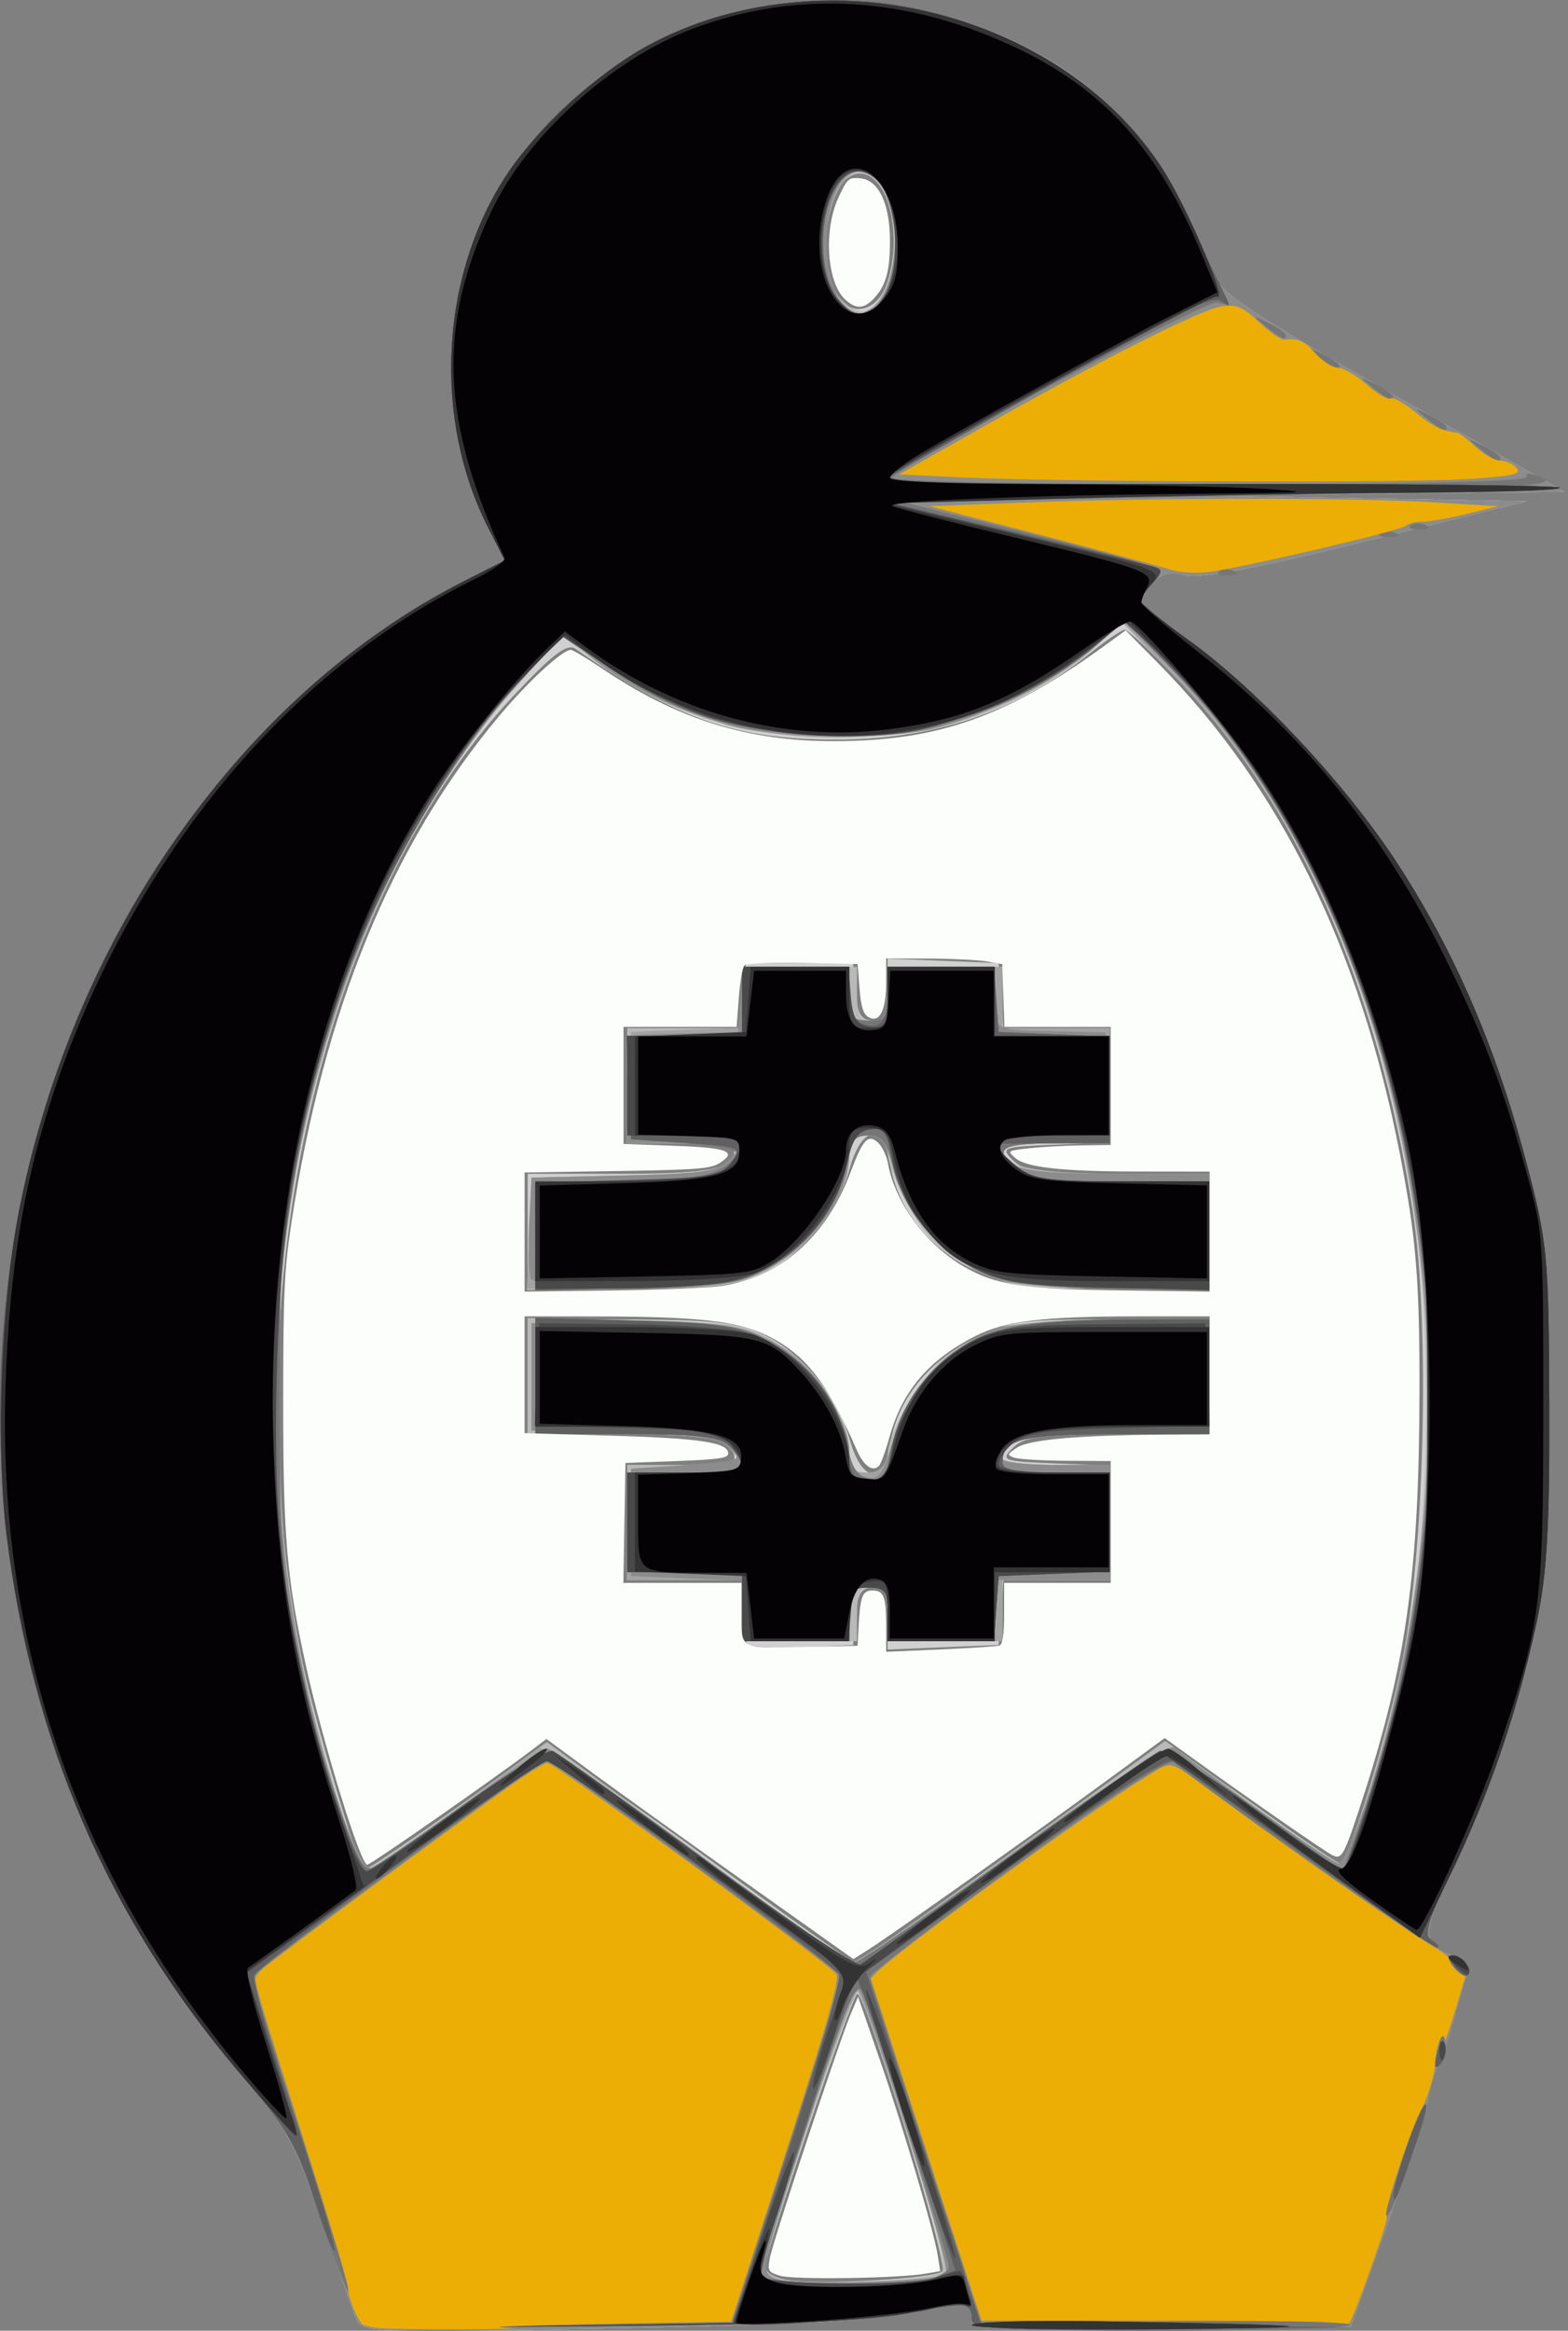 <?xml version="1.0" encoding="UTF-8" standalone="no"?>
<!-- Created with Inkscape (http://www.inkscape.org/) -->

<svg
   xmlns:dc="http://purl.org/dc/elements/1.1/"
   xmlns:cc="http://creativecommons.org/ns#"
   xmlns:rdf="http://www.w3.org/1999/02/22-rdf-syntax-ns#"
   xmlns:svg="http://www.w3.org/2000/svg"
   xmlns="http://www.w3.org/2000/svg"
   xmlns:sodipodi="http://sodipodi.sourceforge.net/DTD/sodipodi-0.dtd"
   xmlns:inkscape="http://www.inkscape.org/namespaces/inkscape"
   width="206"
   height="306"
   id="svg2"
   version="1.1"
   inkscape:version="0.48.2 r9819"
   sodipodi:docname="fermi.svg">
  <rect width="100%" height="100%" fill="#808080" stroke="none"/>
  <title
     id="title3881">Fermi Linux logo</title>
  <defs
     id="defs4" />
  <sodipodi:namedview
     id="base"
     pagecolor="#ffffff"
     bordercolor="#666666"
     borderopacity="1.0"
     inkscape:pageopacity="0"
     inkscape:pageshadow="2"
     inkscape:zoom="2"
     inkscape:cx="116.21955"
     inkscape:cy="176.58107"
     inkscape:document-units="px"
     inkscape:current-layer="layer1"
     showgrid="false"
     inkscape:window-width="1366"
     inkscape:window-height="749"
     inkscape:window-x="-4"
     inkscape:window-y="-4"
     inkscape:window-maximized="1" />
  <g
     inkscape:label="Layer 1"
     inkscape:groupmode="layer"
     id="layer1"
     transform="translate(0,-746.362)">
    <g
       id="g3862"
       transform="matrix(1.006,0,0,1.006,-23.511,638.829)">
      <g
         transform="translate(-185,-10.714)"
         id="g3018">
        <path
           inkscape:connector-curvature="0"
           id="path3034"
           d="m 254.876,420.189 c -0.406,-1.044 -2.479,-6.936 -4.606,-13.093 -3.539,-10.241 -4.495,-11.922 -11.229,-19.739 -42.653,-49.517 -40.497,-129.613 4.714,-175.156 8.262,-8.323 16.092,-14.141 25.29,-18.793 l 5.259,-2.66 -2.162,-4.228 c -3.23,-6.317 -4.832,-13.389 -4.845,-21.389 -0.054,-32.569 34.334,-55.665 66.703,-44.799 16.561,5.559 25.464,14.594 33.058,33.548 0.784,1.958 6.469,5.673 23.337,15.25 l 22.3,12.662 -23.955,0.229 -23.955,0.229 21.5,0.386 21.5,0.386 -21,5.2 c -14.471,3.583 -21.832,4.975 -23.677,4.475 -1.948,-0.527 -3.106,-0.251 -4.25,1.014 -0.865,0.956 -1.573,2.001 -1.573,2.322 0,0.321 2.812,2.6 6.25,5.064 9,6.452 20.573,18.807 27.324,29.171 7.397,11.355 12.823,23.865 16.71,38.524 2.905,10.957 3.053,12.467 3.133,32 0.065,16.067 -0.298,22.264 -1.679,28.659 -2.482,11.493 -6.208,22.451 -10.898,32.05 -4.251,8.701 -4.201,9.818 0.513,11.605 1.041,0.394 1.62,1.311 1.321,2.09 -0.293,0.763 -1.057,3.347 -1.697,5.742 -0.641,2.395 -1.562,5.119 -2.048,6.053 -0.486,0.935 -1.117,3.025 -1.402,4.646 -0.286,1.621 -2.664,8.956 -5.285,16.301 l -4.766,13.354 -24.738,0.267 c -21.131,0.228 -24.738,0.055 -24.738,-1.191 0,-2.321 -1.095,-2.449 -8,-0.934 -4.469,0.98 -16.679,1.618 -39.086,2.04 -31.383,0.592 -32.613,0.544 -33.324,-1.284 z m 76.576,-6.164 c 0.846,-0.846 -10.011,-36.234 -11.116,-36.234 -0.641,0 -12.05,33.814 -12.05,35.714 0,0.634 1.238,1.37 2.75,1.635 4.031,0.706 19.436,-0.135 20.416,-1.115 z m 8.186,-54.059 c 10.531,-7.604 19.608,-14.093 20.172,-14.419 0.563,-0.327 5.946,2.969 11.962,7.325 6.016,4.356 11.233,7.919 11.593,7.919 1.036,0 5.568,-14.537 7.951,-25.5 3.084,-14.19 3.872,-44.825 1.535,-59.725 -4.625,-29.492 -15.097,-53.088 -30.838,-69.48 -3.325,-3.462 -6.362,-6.295 -6.749,-6.295 -0.387,0 -2.453,1.395 -4.591,3.101 -9.623,7.676 -20.302,11.271 -33.388,11.238 -12.957,-0.032 -20.731,-2.761 -33.731,-11.839 -1.104,-0.771 -2.959,0.626 -8.1,6.103 -25.702,27.378 -37.111,79.753 -27.532,126.397 1.373,6.686 7.048,25.917 7.93,26.871 0.263,0.285 14.195,-9.412 22.983,-15.996 0.613,-0.459 9.282,5.222 20.857,13.67 10.894,7.951 20.031,14.456 20.303,14.456 0.272,0 9.112,-6.221 19.643,-13.825 z m -33.645,-27.801 c -0.389,-0.389 -0.708,-2.433 -0.708,-4.541 l 0,-3.833 -7.5,0 -7.5,0 0,-7.5 0,-7.5 7,0 c 3.85,0 7,-0.36 7,-0.8 0,-2.546 -3.004,-3.2 -14.7,-3.2 l -12.3,0 0,-7.5 0,-7.5 13.25,0.022 c 10.721,0.018 14.027,0.375 17.321,1.871 5.112,2.322 9.861,8.004 11.459,13.713 1.609,5.747 4.44,6.089 5.321,0.644 0.919,-5.686 4.883,-10.689 10.808,-13.642 4.821,-2.402 6.243,-2.608 18.037,-2.608 l 12.804,0 0,7.5 0,7.5 -11.929,0 c -10.025,0 -12.209,0.279 -13.685,1.75 -1.673,1.667 -1.416,1.764 5.429,2.044 l 7.185,0.294 0,7.456 0,7.456 -6.942,0 -6.942,0 -0.307,4.25 -0.307,4.25 -7.25,0.294 -7.25,0.294 0,-4.044 c 0,-3.335 -0.34,-4.044 -1.94,-4.044 -1.52,0 -2.007,0.812 -2.25,3.75 l -0.31,3.75 -6.542,0.291 c -3.598,0.16 -6.861,-0.028 -7.25,-0.417 z m -28.708,-53.874 0,-7.5 12.3,0 c 11.696,0 14.7,-0.654 14.7,-3.2 0,-0.44 -3.15,-0.8 -7,-0.8 l -7,0 0,-7.5 0,-7.5 7.442,0 7.442,0 0.307,-4.25 0.307,-4.25 7,0 7,0 0.31,3.75 c 0.243,2.938 0.73,3.75 2.25,3.75 1.6,0 1.94,-0.709 1.94,-4.044 l 0,-4.044 7.25,0.294 7.25,0.294 0.307,4.25 0.307,4.25 6.942,0 6.942,0 0,7.456 0,7.456 -7.185,0.294 c -6.845,0.28 -7.102,0.377 -5.429,2.044 1.476,1.471 3.66,1.75 13.685,1.75 l 11.929,0 0,7.5 0,7.5 -12.75,-0.01 c -11.346,-0.009 -13.317,-0.274 -17.902,-2.408 -5.871,-2.734 -10.054,-7.994 -10.998,-13.832 -0.88,-5.446 -3.712,-5.103 -5.321,0.644 -1.598,5.709 -6.347,11.391 -11.459,13.713 -3.294,1.496 -6.599,1.853 -17.321,1.871 l -13.25,0.022 0,-7.5 z m 46.902,-123.649 c 1.97,-5.651 0.564,-13.074 -2.713,-14.332 -4.052,-1.555 -6.79,8.139 -4.214,14.916 1.467,3.858 5.497,3.518 6.927,-0.584 z"
           style="fill:#d0d0d0;fill-opacity:1" />
        <path
           inkscape:connector-curvature="0"
           id="path3032"
           d="m 254.876,420.189 c -0.406,-1.044 -2.479,-6.936 -4.606,-13.093 -3.539,-10.241 -4.495,-11.922 -11.229,-19.739 -42.653,-49.517 -40.497,-129.613 4.714,-175.156 8.262,-8.323 16.092,-14.141 25.29,-18.793 l 5.259,-2.66 -2.162,-4.228 c -3.23,-6.317 -4.832,-13.389 -4.845,-21.389 -0.054,-32.569 34.334,-55.665 66.703,-44.799 16.561,5.559 25.464,14.594 33.058,33.548 0.784,1.958 6.469,5.673 23.337,15.25 l 22.3,12.662 -23.955,0.229 -23.955,0.229 21.5,0.386 21.5,0.386 -21,5.2 c -14.471,3.583 -21.832,4.975 -23.677,4.475 -1.948,-0.527 -3.106,-0.251 -4.25,1.014 -0.865,0.956 -1.573,2.001 -1.573,2.322 0,0.321 2.812,2.6 6.25,5.064 9,6.452 20.573,18.807 27.324,29.171 7.397,11.355 12.823,23.865 16.71,38.524 2.905,10.957 3.053,12.467 3.133,32 0.065,16.067 -0.298,22.264 -1.679,28.659 -2.482,11.493 -6.208,22.451 -10.898,32.05 -4.251,8.701 -4.201,9.818 0.513,11.605 1.041,0.394 1.62,1.311 1.321,2.09 -0.293,0.763 -1.057,3.347 -1.697,5.742 -0.641,2.395 -1.562,5.119 -2.048,6.053 -0.486,0.935 -1.117,3.025 -1.402,4.646 -0.286,1.621 -2.664,8.956 -5.285,16.301 l -4.766,13.354 -24.738,0.267 c -21.131,0.228 -24.738,0.055 -24.738,-1.191 0,-2.321 -1.095,-2.449 -8,-0.934 -4.469,0.98 -16.679,1.618 -39.086,2.04 -31.383,0.592 -32.613,0.544 -33.324,-1.284 z m 76.456,-6.045 c 0.706,-0.706 -0.745,-6.5 -4.62,-18.442 -3.107,-9.577 -5.904,-17.836 -6.216,-18.354 -0.528,-0.878 -12.137,33.529 -12.188,36.122 -0.013,0.649 0.989,1.4 2.227,1.669 3.877,0.842 19.717,0.084 20.796,-0.996 z m 9.33,-54.868 19.876,-14.471 5.124,3.72 c 2.818,2.046 7.761,5.643 10.984,7.993 3.223,2.35 6.209,4.273 6.636,4.273 1.374,0 7.043,-19.148 9.178,-31 2.897,-16.082 2.9,-41.887 0.005,-58.022 -4.987,-27.795 -15.601,-50.486 -30.946,-66.158 l -6.54,-6.68 -4.596,3.822 c -9.239,7.682 -19.157,11.044 -32.528,11.026 -13.081,-0.017 -22.936,-3.188 -32.569,-10.479 l -3.5,-2.649 -4.875,5.32 c -14.759,16.106 -25.224,38.937 -30.292,66.085 -2.702,14.476 -2.458,44.805 0.479,59.491 1.967,9.837 7.464,28.854 8.697,30.086 0.368,0.368 9.621,-6.002 20.992,-14.453 l 3,-2.23 19.5,14.337 c 10.725,7.885 19.95,14.365 20.5,14.399 0.55,0.034 9.944,-6.449 20.876,-14.408 z m -35.376,-31.486 0,-4 -7.5,0 -7.5,0 0,-7.5 0,-7.5 7.655,0 c 7.592,0 7.64,-0.017 5.845,-2 -1.624,-1.794 -3.08,-2 -14.155,-2 l -12.345,0 0,-7.594 0,-7.594 14.416,0.344 c 14.202,0.339 14.481,0.389 18.742,3.385 4.843,3.405 8.801,9.554 8.826,13.708 0.013,2.262 0.46,2.75 2.516,2.75 1.879,0 2.5,-0.526 2.5,-2.115 0,-3.411 4.774,-11.197 8.376,-13.663 5.047,-3.454 9.027,-4.223 21.867,-4.223 l 11.757,0 0,7.5 0,7.5 -12.3,0 c -11.696,0 -14.7,0.654 -14.7,3.2 0,0.44 3.15,0.8 7,0.8 l 7,0 0,7.5 0,7.5 -7,0 -7,0 0,4 0,4 -7.5,0 -7.5,0 0,-3.5 c 0,-2.833 -0.381,-3.5 -2,-3.5 -1.619,0 -2,0.667 -2,3.5 l 0,3.5 -7.5,0 -7.5,0 0,-4 z M 277.49,278.635 l 0.296,-7.345 12.122,-0.28 c 10.58,-0.244 12.349,-0.53 13.905,-2.25 1.759,-1.944 1.681,-1.97 -5.872,-1.97 l -7.655,0 0,-7.5 0,-7.5 7.5,0 7.5,0 0,-4 0,-4 7.5,0 7.5,0 0,3.5 c 0,2.833 0.381,3.5 2,3.5 1.619,0 2,-0.667 2,-3.5 l 0,-3.5 7.5,0 7.5,0 0,4 0,4 7,0 7,0 0,7.5 0,7.5 -7,0 c -3.85,0 -7,0.434 -7,0.965 0,2.159 4.456,3.035 15.434,3.035 l 11.566,0 0,7.5 0,7.5 -12.804,0 c -11.798,0 -13.215,-0.205 -18.043,-2.611 -4.091,-2.039 -5.885,-3.737 -8.187,-7.75 -1.621,-2.826 -2.952,-6.152 -2.957,-7.389 -0.007,-1.731 -0.586,-2.25 -2.509,-2.25 -2.057,0 -2.503,0.488 -2.516,2.75 -0.025,4.155 -3.983,10.303 -8.826,13.708 -4.262,2.997 -4.535,3.047 -18.787,3.386 l -14.462,0.345 0.296,-7.345 z m 46.66,-123.447 c 3.612,-7.928 -1.48,-19.061 -6.106,-13.348 -2.556,3.157 -2.423,12.287 0.219,14.928 2.356,2.356 4.336,1.824 5.887,-1.579 z"
           style="fill:#b9b9b9;fill-opacity:1" />
        <path
           inkscape:connector-curvature="0"
           id="path3030"
           d="m 254.876,420.189 c -0.406,-1.044 -2.479,-6.936 -4.606,-13.093 -3.539,-10.241 -4.495,-11.922 -11.229,-19.739 -42.653,-49.517 -40.497,-129.613 4.714,-175.156 8.262,-8.323 16.092,-14.141 25.29,-18.793 l 5.259,-2.66 -2.162,-4.228 c -3.23,-6.317 -4.832,-13.389 -4.845,-21.389 -0.054,-32.569 34.334,-55.665 66.703,-44.799 16.561,5.559 25.464,14.594 33.058,33.548 0.784,1.958 6.469,5.673 23.337,15.25 l 22.3,12.662 -23.955,0.229 -23.955,0.229 21.5,0.386 21.5,0.386 -21,5.2 c -14.471,3.583 -21.832,4.975 -23.677,4.475 -1.948,-0.527 -3.106,-0.251 -4.25,1.014 -0.865,0.956 -1.573,2.001 -1.573,2.322 0,0.321 2.812,2.6 6.25,5.064 9,6.452 20.573,18.807 27.324,29.171 7.397,11.355 12.823,23.865 16.71,38.524 2.905,10.957 3.053,12.467 3.133,32 0.065,16.067 -0.298,22.264 -1.679,28.659 -2.482,11.493 -6.208,22.451 -10.898,32.05 -4.251,8.701 -4.201,9.818 0.513,11.605 1.041,0.394 1.62,1.311 1.321,2.09 -0.293,0.763 -1.057,3.347 -1.697,5.742 -0.641,2.395 -1.562,5.119 -2.048,6.053 -0.486,0.935 -1.117,3.025 -1.402,4.646 -0.286,1.621 -2.664,8.956 -5.285,16.301 l -4.766,13.354 -24.738,0.267 c -21.131,0.228 -24.738,0.055 -24.738,-1.191 0,-2.321 -1.095,-2.449 -8,-0.934 -4.469,0.98 -16.679,1.618 -39.086,2.04 -31.383,0.592 -32.613,0.544 -33.324,-1.284 z m 77.134,-5.789 c 0.679,-0.679 -10.29,-35.479 -11.623,-36.874 -0.652,-0.683 -12.101,33.434 -12.101,36.06 0,0.586 1.012,1.288 2.25,1.561 3.105,0.683 20.654,0.073 21.474,-0.747 z m 8.702,-55.093 c 12.38,-9.006 20.318,-14.165 20.992,-13.641 6.844,5.324 20.769,15.125 21.49,15.125 0.511,0 2.088,-3.487 3.505,-7.75 6.634,-19.957 9.563,-44.882 7.714,-65.646 -3.079,-34.567 -14.254,-62.586 -32.452,-81.367 l -7.038,-7.263 -2.568,2.412 c -17.131,16.089 -49.171,17.02 -67.081,1.95 l -3.298,-2.775 -5.44,5.969 c -30.857,33.861 -40.913,95.073 -24.03,146.271 2.1,6.368 3.475,9.146 4.358,8.807 0.996,-0.382 14.388,-9.942 21.922,-15.649 0.553,-0.419 9.721,5.653 20.5,13.575 10.725,7.883 19.954,14.363 20.508,14.399 0.555,0.036 9.967,-6.452 20.917,-14.418 z m -35.426,-31.516 0,-4 -7.544,0 -7.544,0 0.294,-7.25 0.294,-7.25 7.365,-0.5 c 7.048,-0.478 7.282,-0.574 5.458,-2.216 -1.533,-1.38 -4.248,-1.772 -13.865,-2 l -11.958,-0.284 0,-7 0,-7 11,-0.296 c 12.436,-0.334 18.529,0.826 23.259,4.429 3.715,2.83 7.241,9.076 7.241,12.827 0,1.981 0.504,2.54 2.293,2.54 1.885,0 2.515,-0.831 3.543,-4.674 1.583,-5.919 8.057,-12.647 13.668,-14.205 2.198,-0.61 9.284,-1.112 15.747,-1.115 l 11.75,-0.006 0,7.5 0,7.5 -12.3,0 c -11.696,0 -14.7,0.654 -14.7,3.2 0,0.44 3.15,0.8 7,0.8 l 7,0 0,7.5 0,7.5 -7,0 -7,0 0,4 0,4 -7.5,0 -7.5,0 0,-3.5 c 0,-3.067 -0.31,-3.5 -2.5,-3.5 -2.19,0 -2.5,0.433 -2.5,3.5 l 0,3.5 -7,0 -7,0 0,-4 z m -27.794,-49.25 0.294,-7.25 12.122,-0.28 c 10.58,-0.244 12.349,-0.53 13.905,-2.25 1.759,-1.944 1.681,-1.97 -5.916,-1.97 l -7.699,0 0.294,-7.25 0.294,-7.25 7.25,-0.294 7.25,-0.294 0,-3.956 0,-3.956 7,0 7,0 0,3.5 c 0,3.067 0.31,3.5 2.5,3.5 2.19,0 2.5,-0.433 2.5,-3.5 l 0,-3.5 7.5,0 7.5,0 0,4 0,4 7,0 7,0 0,7.5 0,7.5 -7,0 c -3.85,0 -7,0.36 -7,0.8 0,2.546 3.004,3.2 14.7,3.2 l 12.3,0 0,7.5 0,7.5 -11.75,-0.006 c -6.463,-0.003 -13.549,-0.505 -15.747,-1.115 -5.611,-1.558 -12.085,-8.286 -13.668,-14.205 -1.028,-3.843 -1.658,-4.674 -3.543,-4.674 -1.788,0 -2.293,0.559 -2.293,2.54 0,3.775 -3.541,10.017 -7.241,12.764 -5.183,3.848 -9.237,4.696 -22.452,4.696 l -12.395,0 0.294,-7.25 z m 44.394,-120.515 c 4.58,-3.058 4.404,-16.145 -0.241,-17.927 -4.492,-1.724 -7.48,11.219 -3.803,16.47 1.666,2.379 2.314,2.612 4.044,1.457 z"
           style="fill:#a3a3a3;fill-opacity:1" />
        <path
           inkscape:connector-curvature="0"
           id="path3028"
           d="m 254.876,420.189 c -0.406,-1.044 -2.479,-6.936 -4.606,-13.093 -3.539,-10.241 -4.495,-11.922 -11.229,-19.739 -42.653,-49.517 -40.497,-129.613 4.714,-175.156 8.262,-8.323 16.092,-14.141 25.29,-18.793 l 5.259,-2.66 -2.162,-4.228 c -3.23,-6.317 -4.832,-13.389 -4.845,-21.389 -0.054,-32.569 34.334,-55.665 66.703,-44.799 16.561,5.559 25.464,14.594 33.058,33.548 0.784,1.958 6.469,5.673 23.337,15.25 l 22.3,12.662 -23.955,0.229 -23.955,0.229 21.5,0.386 21.5,0.386 -21,5.2 c -14.471,3.583 -21.832,4.975 -23.677,4.475 -1.948,-0.527 -3.106,-0.251 -4.25,1.014 -0.865,0.956 -1.573,2.001 -1.573,2.322 0,0.321 2.812,2.6 6.25,5.064 9,6.452 20.573,18.807 27.324,29.171 7.397,11.355 12.823,23.865 16.71,38.524 2.905,10.957 3.053,12.467 3.133,32 0.065,16.067 -0.298,22.264 -1.679,28.659 -2.482,11.493 -6.208,22.451 -10.898,32.05 -4.251,8.701 -4.201,9.818 0.513,11.605 1.041,0.394 1.62,1.311 1.321,2.09 -0.293,0.763 -1.057,3.347 -1.697,5.742 -0.641,2.395 -1.562,5.119 -2.048,6.053 -0.486,0.935 -1.117,3.025 -1.402,4.646 -0.286,1.621 -2.664,8.956 -5.285,16.301 l -4.766,13.354 -24.738,0.267 c -21.131,0.228 -24.738,0.055 -24.738,-1.191 0,-2.321 -1.095,-2.449 -8,-0.934 -4.469,0.98 -16.679,1.618 -39.086,2.04 -31.383,0.592 -32.613,0.544 -33.324,-1.284 z m 77.09,-5.746 c 0.718,-0.718 -10.791,-37.653 -11.733,-37.653 -0.323,0 -3.312,8.438 -6.642,18.75 -5.934,18.377 -6.012,18.764 -3.93,19.463 2.528,0.848 21.37,0.375 22.305,-0.56 z m 8.821,-55.116 c 12.03,-8.752 20.299,-14.139 20.94,-13.641 6.925,5.379 20.746,15.105 21.465,15.105 0.511,0 2.088,-3.487 3.505,-7.75 9.012,-27.113 10.663,-58.273 4.639,-87.516 -5.087,-24.692 -16.153,-46.793 -30.726,-61.366 l -5.431,-5.431 -4.196,3.597 c -4.876,4.18 -14.316,8.911 -20.724,10.388 -6.838,1.576 -20.867,1.3 -27.041,-0.532 -6.817,-2.023 -13.701,-5.483 -17.844,-8.968 l -3.197,-2.69 -3.082,2.885 c -5.419,5.072 -14.588,18.17 -19.277,27.535 -17.713,35.384 -20.353,82.472 -6.906,123.167 1.761,5.328 2.997,7.658 3.884,7.318 0.716,-0.275 5.997,-3.905 11.736,-8.067 5.739,-4.162 10.845,-7.565 11.345,-7.562 0.5,0.003 9.459,6.277 19.909,13.942 10.45,7.665 19.477,13.962 20.06,13.994 0.583,0.032 10.007,-6.451 20.941,-14.406 z m -35.502,-31.493 0,-3.956 -7.25,-0.294 -7.25,-0.294 0,-7 0,-7 7.365,-0.5 c 7.048,-0.478 7.282,-0.574 5.458,-2.216 -1.533,-1.38 -4.248,-1.772 -13.865,-2 l -11.958,-0.284 0,-7 0,-7 13.5,0.013 c 12.123,0.011 13.939,0.246 17.802,2.297 4.879,2.59 10.198,10.039 10.198,14.279 0,1.595 0.681,2.959 1.667,3.337 2.128,0.817 2.708,0.082 4.278,-5.421 1.636,-5.735 8.119,-12.374 13.558,-13.884 2.198,-0.61 9.284,-1.112 15.747,-1.115 l 11.75,-0.006 0,7.5 0,7.5 -12.3,0 c -11.696,0 -14.7,0.654 -14.7,3.2 0,0.44 3.15,0.8 7,0.8 l 7,0 0,7.5 0,7.5 -7.5,0 -7.5,0 0,4 0,4 -7,0 -7,0 0,-3.5 c 0,-3.067 -0.31,-3.5 -2.5,-3.5 -2.19,0 -2.5,0.433 -2.5,3.5 l 0,3.5 -7,0 -7,0 0,-3.956 z m -27.585,-43.406 c -0.287,-0.749 -0.386,-4.012 -0.219,-7.25 l 0.304,-5.888 12.122,-0.28 c 10.58,-0.244 12.349,-0.53 13.905,-2.25 1.759,-1.944 1.681,-1.97 -5.872,-1.97 l -7.655,0 0,-7 c 0,-4.879 0.379,-7.031 1.25,-7.102 0.688,-0.056 3.95,-0.169 7.25,-0.25 l 6,-0.148 0.307,-4.25 0.307,-4.25 6.942,0 6.942,0 0,3.5 c 0,3.067 0.31,3.5 2.5,3.5 2.19,0 2.5,-0.433 2.5,-3.5 l 0,-3.5 7,0 7,0 0,4 c 0,4.407 -0.307,4.246 8.5,4.433 l 6,0.127 0.294,7.22 0.294,7.22 -7.044,0 c -3.874,0 -7.044,0.36 -7.044,0.8 0,2.546 3.004,3.2 14.7,3.2 l 12.3,0 0,7.5 0,7.5 -11.75,-0.006 c -6.463,-0.003 -13.549,-0.505 -15.747,-1.115 -5.611,-1.558 -12.085,-8.286 -13.668,-14.205 -1.028,-3.843 -1.658,-4.674 -3.543,-4.674 -1.788,0 -2.293,0.559 -2.293,2.54 0,6.26 -6.442,13.825 -13.899,16.322 -5.059,1.694 -27.018,1.516 -27.686,-0.224 z m 45.05,-126.988 c 2.647,-1.935 3.38,-11.712 1.136,-15.138 -3.395,-5.181 -7.6,-1.315 -7.6,6.988 0,4.673 1.964,9.5 3.866,9.5 0.414,0 1.583,-0.608 2.599,-1.35 z"
           style="fill:#8c8c8c;fill-opacity:1" />
        <path
           inkscape:connector-curvature="0"
           id="path3026"
           d="m 279.863,421.115 24.077,-0.358 7.173,-22.272 c 3.945,-12.249 7.173,-22.559 7.173,-22.91 0,-0.596 -37.689,-28.284 -38.5,-28.284 -0.847,0 -38.5,27.701 -38.496,28.323 0.002,0.373 2.903,9.664 6.446,20.648 3.543,10.984 6.29,20.123 6.105,20.308 -0.186,0.186 -1.911,-4.36 -3.833,-10.101 -3.185,-9.512 -4.154,-11.203 -10.911,-19.048 -42.71,-49.583 -40.581,-129.648 4.659,-175.22 8.262,-8.323 16.092,-14.141 25.29,-18.793 l 5.259,-2.66 -2.162,-4.228 c -3.23,-6.317 -4.832,-13.389 -4.845,-21.389 -0.054,-32.569 34.334,-55.665 66.703,-44.799 13.97,4.69 23.663,13.06 29.374,25.368 1.683,3.626 3.648,7.774 4.367,9.218 1.171,2.351 1.127,2.578 -0.422,2.173 -1.439,-0.376 -39.305,19.987 -42.484,22.847 -0.527,0.474 17.855,0.855 41.309,0.855 28.13,0 42.051,-0.337 41.636,-1.008 -0.343,-0.554 0.624,-0.442 2.147,0.25 2.802,1.272 -13.549,1.934 -67.642,2.739 l -16.5,0.246 16.675,4.136 c 9.171,2.275 16.945,4.41 17.274,4.744 0.33,0.334 -0.087,1.177 -0.925,1.872 -0.838,0.696 -1.524,1.62 -1.524,2.055 0,0.434 2.812,2.806 6.25,5.271 9,6.452 20.573,18.807 27.324,29.171 7.397,11.355 12.823,23.865 16.71,38.524 2.905,10.957 3.053,12.467 3.133,32 0.065,16.067 -0.298,22.264 -1.679,28.659 -2.497,11.562 -6.214,22.464 -10.999,32.258 -2.745,5.618 -3.729,8.586 -2.934,8.851 0.657,0.219 1.195,0.799 1.195,1.288 0,0.667 -26.635,-17.956 -34.608,-24.198 -0.71,-0.556 -8.082,4.207 -20.5,13.243 -10.665,7.761 -19.324,14.4 -19.241,14.755 0.083,0.354 3.406,10.672 7.385,22.928 l 7.234,22.283 24.271,-0.283 c 13.349,-0.156 24.062,0.054 23.806,0.467 -0.256,0.412 -11.463,0.75 -24.906,0.75 -20.614,0 -24.441,-0.226 -24.441,-1.441 0,-2.302 -1.107,-2.429 -8,-0.917 -4.685,1.028 -15.573,1.511 -39,1.733 -17.875,0.169 -21.665,0.146 -8.423,-0.051 z m 49.298,-5.949 c 1.719,-0.344 3.125,-1.13 3.125,-1.747 0,-1.065 -9.209,-30.38 -11.178,-35.585 -0.794,-2.099 -1.868,0.379 -7.369,17 -3.542,10.701 -6.442,19.536 -6.446,19.634 -0.043,1.151 16.898,1.692 21.868,0.698 z m 10.604,-54.952 c 10.318,-7.467 19.368,-13.81 20.109,-14.095 0.742,-0.285 6.411,3.149 12.598,7.63 l 11.249,8.148 1.364,-3.803 c 6.02,-16.786 8.964,-31.807 9.877,-50.395 1.921,-39.131 -10.987,-79.211 -32.882,-102.102 l -6.706,-7.011 -4.329,3.547 c -10.237,8.388 -22.829,12.271 -36.99,11.407 -10.361,-0.632 -17.463,-2.992 -25.769,-8.56 l -6.5,-4.358 -5.229,5.609 c -13.856,14.862 -23.837,35.816 -29.444,61.811 -1.88,8.717 -2.219,13.463 -2.266,31.749 -0.062,24.399 1.086,32.758 7.021,51.117 2.798,8.654 3.897,10.913 5.089,10.456 0.836,-0.321 6.21,-4.001 11.942,-8.178 5.732,-4.177 10.977,-7.356 11.655,-7.064 0.678,0.292 9.558,6.621 19.733,14.065 10.175,7.444 18.999,13.55 19.609,13.569 0.61,0.019 9.551,-6.075 19.87,-13.542 z m -34.478,-32.923 0,-4.5 -7.5,0 -7.5,0 0,-6.5 0,-6.5 7.5,0 c 7.635,0 8.726,-0.631 5.929,-3.429 -1.253,-1.253 -3.989,-1.571 -13.5,-1.571 l -11.929,0 0,-7.616 0,-7.616 13.273,0.388 c 12.273,0.359 13.623,0.593 17.913,3.107 5.183,3.037 8.378,7.479 9.587,13.326 0.612,2.96 1.346,3.988 3.018,4.23 1.322,0.191 2.212,-0.21 2.215,-1 0.016,-3.715 2.513,-9.388 5.672,-12.885 4.819,-5.334 10.59,-6.935 25.004,-6.935 l 11.319,0 0,7.5 0,7.5 -12.3,0 c -12.254,0 -14.7,0.616 -14.7,3.7 0,0.943 1.923,1.3 7,1.3 l 7,0 0,6.456 0,6.456 -7.25,0.294 -7.25,0.294 -0.307,4.25 -0.307,4.25 -6.942,0 -6.942,0 0,-3.5 c 0,-3.067 -0.31,-3.5 -2.5,-3.5 -2.19,0 -2.5,0.433 -2.5,3.5 l 0,3.5 -7,0 -7,0 0,-4.5 z m -27,-48.402 0,-7.098 10.566,0 c 10.068,0 13.987,-0.851 15.654,-3.4 0.492,-0.751 -1.569,-1.259 -6.5,-1.6 l -7.22,-0.5 -0.296,-6.75 -0.296,-6.75 7.546,0 7.546,0 0,-4.5 0,-4.5 7,0 7,0 0,3.5 c 0,3.067 0.31,3.5 2.5,3.5 2.19,0 2.5,-0.433 2.5,-3.5 l 0,-3.5 6.942,0 6.942,0 0.307,4.25 0.307,4.25 7.25,0.294 7.25,0.294 0,6.956 0,6.956 -7,0 c -7.325,0 -8.492,0.841 -4.777,3.443 1.693,1.186 4.911,1.557 13.5,1.557 l 11.277,0 0,7 0,7 -11.319,0 c -14.459,0 -20.18,-1.596 -25.051,-6.988 -2.084,-2.307 -4.07,-5.873 -4.73,-8.494 -0.927,-3.682 -1.554,-4.518 -3.388,-4.518 -1.802,0 -2.365,0.706 -2.825,3.541 -0.869,5.354 -4.339,10.17 -9.524,13.218 -4.336,2.549 -5.593,2.766 -17.913,3.089 l -13.25,0.348 0,-7.098 z M 323.996,155.782 c 2.752,-5.44 0.699,-15.991 -3.112,-15.991 -4.632,0 -6.83,10.939 -3.285,16.353 2.146,3.277 4.627,3.137 6.397,-0.362 z m 65.485,250.009 c 0.283,-0.825 1.31,-3.975 2.282,-7 0.973,-3.025 2.169,-5.933 2.658,-6.463 0.489,-0.53 -0.239,2.356 -1.619,6.412 -1.38,4.056 -2.807,7.64 -3.172,7.963 -0.365,0.323 -0.433,-0.087 -0.15,-0.912 z m 6.629,-20.674 c 0.427,-2.093 0.678,-2.344 0.97,-0.97 0.216,1.021 -0.043,2.293 -0.576,2.826 -0.626,0.626 -0.766,-0.031 -0.393,-1.856 z m 2.196,-10.802 c -0.789,-0.95 -0.865,-1.524 -0.202,-1.524 1.209,0 2.618,1.897 1.924,2.591 -0.252,0.252 -1.027,-0.228 -1.723,-1.067 z M 367.557,192.187 c 0.332,-0.332 1.195,-0.368 1.917,-0.079 0.798,0.319 0.561,0.556 -0.604,0.604 -1.054,0.043 -1.645,-0.193 -1.312,-0.525 z m 21,-5 c 0.332,-0.332 1.195,-0.368 1.917,-0.079 0.798,0.319 0.561,0.556 -0.604,0.604 -1.054,0.043 -1.645,-0.193 -1.312,-0.525 z m 4,-1 c 0.332,-0.332 1.195,-0.368 1.917,-0.079 0.798,0.319 0.561,0.556 -0.604,0.604 -1.054,0.043 -1.645,-0.193 -1.312,-0.525 z m 9.17,-9.951 c -1.864,-1.493 -1.852,-1.512 0.309,-0.465 1.238,0.6 2.25,1.3 2.25,1.555 0,0.765 -0.519,0.544 -2.559,-1.09 z m -7,-4 c -1.864,-1.493 -1.852,-1.512 0.309,-0.465 1.238,0.6 2.25,1.3 2.25,1.555 0,0.765 -0.519,0.544 -2.559,-1.09 z m -7,-4 c -1.864,-1.493 -1.852,-1.512 0.309,-0.465 1.238,0.6 2.25,1.3 2.25,1.555 0,0.765 -0.519,0.544 -2.559,-1.09 z m -7,-4 c -1.864,-1.493 -1.852,-1.512 0.309,-0.465 1.238,0.6 2.25,1.3 2.25,1.555 0,0.765 -0.519,0.544 -2.559,-1.09 z m -7,-4 c -1.864,-1.493 -1.852,-1.512 0.309,-0.465 1.238,0.6 2.25,1.3 2.25,1.555 0,0.765 -0.519,0.544 -2.559,-1.09 z"
           style="fill:#767676;fill-opacity:1" />
        <path
           inkscape:connector-curvature="0"
           id="path3024"
           d="m 279.918,421.115 24.132,-0.358 7.186,-22.086 c 3.952,-12.147 6.97,-22.647 6.707,-23.333 -0.58,-1.51 -36.669,-27.88 -38.156,-27.88 -1.53,0 -37.585,26.392 -38.183,27.95 -0.278,0.724 2.059,9.01 5.193,18.413 3.134,9.403 5.505,17.29 5.268,17.526 -0.237,0.237 -1.508,-3.006 -2.825,-7.205 -2.042,-6.51 -3.517,-8.948 -10.016,-16.549 -42.856,-50.12 -40.799,-129.729 4.532,-175.392 8.262,-8.323 16.092,-14.141 25.29,-18.793 l 5.259,-2.66 -2.162,-4.228 c -3.23,-6.317 -4.832,-13.389 -4.845,-21.389 -0.054,-32.569 34.334,-55.665 66.703,-44.799 13.97,4.69 23.663,13.06 29.374,25.368 1.683,3.626 3.721,7.902 4.53,9.502 1.217,2.408 1.228,2.709 0.063,1.741 -1.125,-0.933 -5.813,1.35 -23.295,11.348 l -21.887,12.517 44.377,-0.048 c 24.407,-0.026 44.62,0.195 44.917,0.492 0.297,0.297 -8.873,0.599 -20.377,0.671 -11.504,0.072 -31.267,0.41 -43.917,0.75 l -23,0.619 14.5,3.405 c 22.389,5.257 21.463,4.926 19.59,6.996 -0.874,0.966 -1.59,2.019 -1.59,2.34 0,0.321 2.812,2.6 6.25,5.064 9,6.452 20.573,18.807 27.324,29.171 7.397,11.355 12.823,23.865 16.71,38.524 2.905,10.957 3.053,12.467 3.133,32 0.065,16.067 -0.298,22.264 -1.679,28.659 -2.491,11.533 -6.212,22.459 -10.956,32.17 -3.331,6.819 -3.827,8.529 -2.684,9.253 0.771,0.488 1.058,0.895 0.637,0.903 -0.421,0.008 -8.071,-5.298 -17,-11.791 -8.929,-6.494 -16.795,-12.144 -17.479,-12.556 -0.781,-0.47 -8.486,4.517 -20.663,13.372 l -19.418,14.121 1.86,5.685 c 1.023,3.127 4.383,13.44 7.466,22.918 l 5.606,17.232 24.197,0.286 24.197,0.286 -24.75,0.231 c -20.99,0.196 -24.75,0.013 -24.75,-1.21 0,-2.302 -1.107,-2.429 -8,-0.917 -4.685,1.028 -15.573,1.511 -39,1.733 -17.875,0.169 -21.641,0.146 -8.368,-0.051 z m 50.72,-6.268 2.482,-0.944 -6.167,-19.024 c -3.392,-10.463 -6.412,-19.039 -6.711,-19.056 -0.299,-0.018 -3.153,8.14 -6.343,18.128 -3.19,9.988 -6.016,18.724 -6.28,19.413 -0.264,0.689 0.34,1.465 1.343,1.724 3.412,0.882 19.183,0.707 21.675,-0.24 z m 9.442,-54.815 c 10.062,-7.336 18.94,-13.586 19.73,-13.889 0.833,-0.32 6.103,2.877 12.554,7.616 6.115,4.492 11.238,8.024 11.384,7.849 0.84,-1.005 4.75,-12.819 6.455,-19.507 12.638,-49.556 0.783,-106.624 -28.433,-136.864 l -6.415,-6.639 -4.286,3.512 c -10.17,8.334 -22.484,12.204 -36.285,11.403 -11.073,-0.642 -18.071,-2.887 -26.413,-8.471 l -6.413,-4.294 -2.477,2.271 c -9.732,8.921 -21.532,28.675 -27.108,45.382 -9.098,27.261 -10.66,62.209 -4.045,90.5 2.305,9.857 6.825,22.89 7.939,22.89 0.429,0 5.808,-3.639 11.953,-8.086 6.146,-4.447 11.712,-7.858 12.369,-7.578 0.657,0.279 9.745,6.784 20.195,14.455 10.45,7.671 19.45,13.687 20,13.368 0.55,-0.319 9.232,-6.581 19.294,-13.917 z m -34.794,-32.742 0,-4.5 -7.5,0 -7.5,0 0,-6.5 0,-6.5 7.5,0 c 7.635,0 8.726,-0.631 5.929,-3.429 -1.253,-1.253 -3.989,-1.571 -13.5,-1.571 l -11.929,0 0,-7.6 0,-7.6 12.75,0.356 c 10.938,0.305 13.434,0.692 17.566,2.722 5.639,2.77 9.607,8.13 10.401,14.052 0.458,3.412 0.915,4.072 2.827,4.072 1.865,0 2.399,-0.699 2.928,-3.834 1.326,-7.849 7.493,-14.229 15.548,-16.085 2.464,-0.568 9.317,-1.043 15.23,-1.057 l 10.75,-0.025 0,7.5 0,7.5 -12.3,0 c -12.254,0 -14.7,0.616 -14.7,3.7 0,0.943 1.923,1.3 7,1.3 l 7,0 0,6.456 0,6.456 -7.25,0.294 -7.25,0.294 -0.307,4.25 -0.307,4.25 -6.942,0 -6.942,0 0,-3.5 c 0,-3.067 -0.31,-3.5 -2.5,-3.5 -2.19,0 -2.5,0.433 -2.5,3.5 l 0,3.5 -7,0 -7,0 0,-4.5 z m -27,-48.318 0,-7.014 12.083,-0.334 c 10.706,-0.296 12.25,-0.562 13.55,-2.334 1.425,-1.942 1.256,-2.014 -5.833,-2.5 l -7.3,-0.5 -0.296,-6.75 -0.296,-6.75 7.546,0 7.546,0 0,-4.5 0,-4.5 7,0 7,0 0,3.393 c 0,2.179 0.569,3.611 1.59,4.003 2.441,0.937 3.41,-0.187 3.41,-3.955 l 0,-3.441 6.942,0 6.942,0 0.307,4.25 0.307,4.25 7.25,0.294 7.25,0.294 0,6.956 0,6.956 -7.75,0.032 -7.75,0.032 2.806,2.468 c 2.634,2.317 3.506,2.468 14.25,2.468 l 11.444,0 0,7 0,7 -11.25,-0.006 c -6.188,-0.003 -13.05,-0.497 -15.25,-1.098 -7.829,-2.139 -13.747,-8.482 -15.038,-16.119 -0.546,-3.23 -1.016,-3.838 -2.769,-3.584 -1.571,0.228 -2.324,1.332 -2.938,4.305 -1.135,5.491 -4.968,10.683 -10.019,13.572 -3.779,2.162 -5.665,2.461 -17.486,2.775 l -13.25,0.352 0,-7.014 z m 45.443,-122.404 c 3.226,-4.605 1.162,-16.777 -2.845,-16.777 -2.889,0 -5.027,4.04 -5.027,9.5 0,8.085 4.435,12.185 7.872,7.277 z m 66.636,247.651 c -0.115,-1.566 3.035,-10.762 4.077,-11.901 0.489,-0.535 0.049,1.49 -0.98,4.5 -2.645,7.742 -3.008,8.61 -3.097,7.401 z m 5.652,-18.508 c 0.354,-1.352 0.807,-1.806 1.057,-1.057 0.24,0.721 -0.038,1.787 -0.619,2.368 -0.742,0.742 -0.872,0.352 -0.437,-1.312 z m 2.289,-11.396 c -0.789,-0.95 -0.865,-1.524 -0.202,-1.524 1.209,0 2.618,1.897 1.924,2.591 -0.252,0.252 -1.027,-0.228 -1.723,-1.067 z"
           style="fill:#606060;fill-opacity:1" />
        <path
           inkscape:connector-curvature="0"
           id="path3022"
           d="m 279.974,421.115 24.188,-0.358 3.795,-11.532 c 2.087,-6.342 3.921,-11.155 4.074,-10.695 0.153,0.46 -0.851,4.158 -2.231,8.218 -1.381,4.06 -2.25,7.643 -1.931,7.962 1.122,1.125 19.448,1.266 22.582,0.173 1.737,-0.606 3.255,-0.987 3.372,-0.847 0.785,0.935 1.51,4.904 0.819,4.488 -0.471,-0.284 -3.782,0.125 -7.357,0.909 -4.685,1.028 -15.573,1.511 -39,1.733 -17.875,0.169 -21.615,0.146 -8.312,-0.051 z m 55.31,-0.074 c -7.7e-4,-0.412 7.312,-0.634 16.25,-0.493 30.432,0.482 33.293,0.831 8.501,1.037 -13.613,0.113 -24.751,-0.132 -24.751,-0.544 z m -8.382,-25.867 c -3.195,-9.638 -5.637,-17.696 -5.426,-17.907 0.211,-0.211 2.997,7.503 6.192,17.141 3.195,9.638 5.637,17.696 5.426,17.907 -0.211,0.211 -2.997,-7.503 -6.192,-17.141 z m -87.617,-7.479 c -16.855,-19.937 -26.759,-42.957 -30.076,-69.904 -1.388,-11.279 -0.684,-30.079 1.564,-41.752 6.986,-36.276 29.366,-68.012 58.271,-82.631 l 5.259,-2.66 -2.162,-4.228 c -7.189,-14.06 -6.326,-32.53 2.134,-45.714 3.974,-6.192 12.042,-13.647 18.65,-17.231 22.519,-12.215 53.954,-4.673 67.316,16.15 3.197,4.983 8.541,17.493 7.089,16.595 -0.632,-0.391 -42.031,22.3 -43.982,24.107 -0.24,0.222 19.505,0.377 43.877,0.345 24.372,-0.033 44.556,0.184 44.853,0.481 0.297,0.297 -5.498,0.541 -12.877,0.542 -7.379,9.6e-4 -27.349,0.301 -44.376,0.666 l -30.96,0.664 15.96,3.826 c 8.778,2.105 17.023,4.076 18.322,4.381 2.197,0.516 2.25,0.679 0.75,2.336 -0.887,0.98 -1.612,2.044 -1.612,2.365 0,0.321 2.812,2.6 6.25,5.064 9,6.452 20.573,18.807 27.324,29.171 7.397,11.355 12.823,23.865 16.71,38.524 2.905,10.957 3.053,12.467 3.133,32 0.065,16.067 -0.298,22.264 -1.679,28.659 -2.495,11.554 -6.159,22.298 -11.04,32.371 l -4.213,8.695 -12.992,-9.46 c -7.146,-5.203 -14.663,-10.59 -16.706,-11.971 l -3.714,-2.511 -20.436,14.849 -20.436,14.849 -2.313,7.374 c -1.272,4.056 -2.448,6.968 -2.613,6.472 -0.165,-0.496 0.777,-4.07 2.094,-7.942 l 2.394,-7.04 -19.043,-13.839 c -10.474,-7.612 -19.573,-13.839 -20.22,-13.839 -0.647,0 -9.726,6.213 -20.176,13.807 l -18.999,13.807 3.34,10.524 c 1.837,5.788 3.226,10.624 3.087,10.747 -0.139,0.123 -3.627,-3.769 -7.752,-8.648 z m 100.886,-27.697 c 10.128,-7.361 18.986,-13.604 19.684,-13.871 0.698,-0.268 6.245,3.147 12.327,7.589 6.082,4.442 11.272,8.076 11.534,8.076 0.796,0 6.293,-18.012 7.947,-26.041 9.114,-44.234 0.351,-91.612 -22.575,-122.056 -3.146,-4.178 -7.557,-9.256 -9.802,-11.284 l -4.081,-3.687 -4.235,3.47 c -5.427,4.447 -15.511,9.212 -22.62,10.689 -7.804,1.621 -21.233,0.63 -28.565,-2.109 -3.3,-1.233 -8.7,-4.024 -12,-6.202 l -6,-3.961 -5.5,5.855 c -13.952,14.853 -23.836,35.651 -29.145,61.327 -2.58,12.48 -3.571,40.272 -1.907,53.493 2.05,16.284 8.698,40.507 11.118,40.507 0.507,0 5.884,-3.645 11.948,-8.099 6.064,-4.455 11.579,-7.854 12.256,-7.554 0.677,0.3 9.78,6.821 20.23,14.491 10.45,7.67 19.443,13.677 19.985,13.349 0.542,-0.328 9.272,-6.619 19.4,-13.981 z m -34.886,-32.706 0,-4.5 -7.5,0 -7.5,0 0,-6.5 0,-6.5 7.5,0 c 4.125,0 7.5,-0.364 7.5,-0.809 0,-0.445 -0.638,-1.682 -1.417,-2.75 -1.242,-1.701 -2.92,-1.983 -13.544,-2.276 l -12.126,-0.335 0.294,-6.665 0.294,-6.665 12.175,0.148 c 6.696,0.081 13.709,0.654 15.583,1.272 6.463,2.133 12.742,10.287 12.742,16.548 0,2.031 0.492,2.532 2.488,2.532 2.141,0 2.58,-0.574 3.146,-4.114 0.823,-5.147 5.681,-11.599 10.677,-14.178 3.182,-1.643 5.987,-1.986 17,-2.08 l 13.189,-0.112 0.294,6.657 0.294,6.657 -11.942,0.335 c -9.992,0.28 -12.281,0.642 -14.02,2.218 -1.143,1.036 -1.837,2.273 -1.543,2.75 0.294,0.476 3.659,0.866 7.476,0.866 l 6.941,0 0,6.456 0,6.456 -7.25,0.294 -7.25,0.294 -0.307,4.25 -0.307,4.25 -6.942,0 -6.942,0 0,-3.5 c 0,-3.067 -0.31,-3.5 -2.5,-3.5 -2.19,0 -2.5,0.433 -2.5,3.5 l 0,3.5 -7,0 -7,0 0,-4.5 z m -27,-48.416 0,-6.916 12.083,-0.334 c 10.581,-0.292 12.259,-0.575 13.5,-2.275 0.78,-1.068 1.417,-2.305 1.417,-2.75 0,-0.445 -3.375,-0.809 -7.5,-0.809 l -7.5,0 0,-6.5 0,-6.5 7.5,0 7.5,0 0,-4.5 0,-4.5 6.94,0 6.94,0 0.31,3.75 c 0.249,3.012 0.753,3.813 2.56,4.07 2.017,0.286 2.25,-0.102 2.25,-3.75 l 0,-4.07 7,0 7,0 0,4.5 0,4.5 7.5,0 7.5,0 0,6.5 0,6.5 -6.941,0 c -3.818,0 -7.197,0.414 -7.51,0.92 -0.313,0.506 0.621,1.856 2.076,3 2.326,1.83 4.013,2.08 14.01,2.08 l 11.365,0 0,7.098 0,7.098 -13.25,-0.348 c -11.048,-0.29 -13.915,-0.695 -17.25,-2.436 -5.205,-2.717 -10.034,-9.094 -10.876,-14.365 -0.571,-3.572 -0.987,-4.134 -2.855,-3.864 -1.655,0.24 -2.387,1.286 -3.011,4.304 -1.562,7.554 -7.751,13.794 -15.456,15.583 -2.091,0.485 -8.639,0.893 -14.551,0.906 l -10.75,0.024 0,-6.916 z m 45.443,-122.306 c 2.209,-3.154 2.058,-11.937 -0.255,-14.794 -2.682,-3.313 -5.858,-1.924 -7.227,3.16 -1.224,4.547 -0.484,9.511 1.805,12.106 2.071,2.348 3.802,2.204 5.677,-0.473 z m 72.636,228.806 c -0.043,-1.054 0.193,-1.645 0.525,-1.312 0.332,0.332 0.368,1.195 0.079,1.917 -0.319,0.798 -0.556,0.561 -0.604,-0.604 z m 2.132,-11.184 c -0.709,-0.77 -0.848,-1.399 -0.309,-1.399 1.038,0 2.542,1.902 1.949,2.466 -0.193,0.183 -0.93,-0.297 -1.64,-1.067 z"
           style="fill:#494949;fill-opacity:1" />
        <path
           inkscape:connector-curvature="0"
           id="path3020"
           d="m 304.286,420.743 c 0,-0.31 1.13,-3.688 2.511,-7.508 1.381,-3.82 2.283,-5.749 2.004,-4.288 -0.279,1.461 -0.766,3.333 -1.083,4.16 -0.376,0.979 0.218,1.755 1.703,2.226 3.453,1.096 16.873,0.898 21.115,-0.312 2.062,-0.588 3.75,-0.693 3.75,-0.232 0,0.461 0.301,1.623 0.67,2.583 0.414,1.079 0.277,1.503 -0.358,1.111 -0.565,-0.349 -2.554,-0.176 -4.42,0.386 -3.816,1.148 -25.892,2.746 -25.892,1.874 z m 30.999,0.298 c -7.7e-4,-0.412 7.312,-0.634 16.25,-0.493 30.432,0.482 33.293,0.831 8.501,1.037 -13.613,0.113 -24.751,-0.132 -24.751,-0.544 z m -8.893,-27.355 c -1.251,-3.883 -2.096,-7.237 -1.879,-7.454 0.217,-0.217 1.418,2.782 2.668,6.665 1.251,3.883 2.096,7.237 1.879,7.454 -0.217,0.217 -1.418,-2.782 -2.668,-6.665 z m -87.105,-5.991 c -16.855,-19.937 -26.759,-42.957 -30.076,-69.904 -1.388,-11.279 -0.684,-30.079 1.564,-41.752 6.986,-36.276 29.366,-68.012 58.271,-82.631 l 5.259,-2.66 -2.162,-4.228 c -7.189,-14.06 -6.326,-32.53 2.134,-45.714 3.974,-6.192 12.042,-13.647 18.65,-17.231 22.519,-12.215 53.954,-4.673 67.316,16.15 3.262,5.083 8.529,17.485 7.033,16.561 -0.728,-0.45 -36.009,18.807 -42.49,23.192 -1.695,1.147 4.765,1.344 42.377,1.294 24.407,-0.033 44.62,0.184 44.917,0.481 0.297,0.297 -8.873,0.6 -20.377,0.673 -11.504,0.073 -31.492,0.411 -44.417,0.75 l -23.5,0.617 18.319,4.345 c 17.196,4.079 18.223,4.452 16.75,6.079 -0.863,0.953 -1.569,1.996 -1.569,2.317 0,0.321 2.812,2.6 6.25,5.064 9,6.452 20.573,18.807 27.324,29.171 7.397,11.355 12.823,23.865 16.71,38.524 2.905,10.957 3.053,12.467 3.133,32 0.065,16.067 -0.298,22.264 -1.679,28.659 -2.479,11.479 -6.087,22.083 -10.983,32.28 l -4.208,8.764 -11.024,-7.98 c -6.063,-4.389 -11.699,-8.685 -12.524,-9.547 -1.779,-1.858 -1.623,-1.757 7.328,4.759 3.205,2.333 6.066,4.004 6.358,3.713 1.353,-1.353 6.446,-18.586 8.512,-28.801 1.95,-9.64 2.295,-14.43 2.295,-31.847 0,-17.359 -0.348,-22.22 -2.273,-31.728 -5.418,-26.766 -15.711,-48.272 -30.654,-64.044 l -6.214,-6.559 -5.426,4.053 c -7.211,5.386 -12.56,7.979 -20.145,9.768 -15.242,3.594 -32.359,0.027 -44.585,-9.291 l -3.304,-2.518 -5.022,4.91 c -6.222,6.082 -14.781,18.755 -19.267,28.526 -16.14,35.159 -18.371,80.885 -5.785,118.591 l 3.796,11.371 -7.701,5.545 -7.701,5.545 2.486,8.095 c 1.367,4.452 2.907,9.202 3.421,10.555 0.514,1.353 0.81,2.572 0.657,2.709 -0.153,0.137 -3.653,-3.743 -7.778,-8.622 z m 84.644,-231.483 c 3.542,-5.406 1.049,-16.421 -3.718,-16.421 -4.634,0 -6.377,12.634 -2.356,17.078 2.354,2.602 4.059,2.417 6.073,-0.656 z m -6.565,224.894 c -0.043,-0.652 0.339,-2.284 0.85,-3.628 0.866,-2.277 0.252,-2.934 -9,-9.64 -5.461,-3.958 -9.929,-7.443 -9.929,-7.744 0,-0.301 0.562,-0.11 1.25,0.424 0.688,0.535 5.433,4.016 10.546,7.736 8.239,5.995 9.495,6.609 11.049,5.4 0.964,-0.75 0.781,-0.427 -0.406,0.719 -1.188,1.145 -2.637,3.395 -3.22,5 -0.583,1.605 -1.096,2.385 -1.139,1.733 z m 80.921,-7.315 c -0.901,-0.582 -1.025,-0.975 -0.309,-0.985 0.655,-0.008 1.469,0.435 1.809,0.985 0.767,1.242 0.421,1.242 -1.5,0 z m -72.757,-2.583 c 0.326,-0.528 2.734,-2.497 5.35,-4.376 2.617,-1.879 4.491,-2.985 4.165,-2.457 -0.326,0.528 -2.734,2.497 -5.35,4.376 -2.617,1.879 -4.491,2.985 -4.165,2.457 z m 11,-8 c 0.326,-0.528 2.734,-2.497 5.35,-4.376 2.617,-1.879 4.491,-2.985 4.165,-2.457 -0.326,0.528 -2.734,2.497 -5.35,4.376 -2.617,1.879 -4.491,2.985 -4.165,2.457 z m -78.243,-1.917 c 0.685,-0.825 1.47,-1.5 1.745,-1.5 0.275,0 -0.06,0.675 -0.745,1.5 -0.685,0.825 -1.47,1.5 -1.745,1.5 -0.275,0 0.06,-0.675 0.745,-1.5 z m 3.243,-2.083 c 0.326,-0.528 2.734,-2.497 5.35,-4.376 2.617,-1.879 4.491,-2.985 4.165,-2.457 -0.326,0.528 -2.734,2.497 -5.35,4.376 -2.617,1.879 -4.491,2.985 -4.165,2.457 z m 32.257,-2.496 c -5.933,-4.485 -6.731,-5.751 -1.168,-1.851 4.202,2.946 6.49,4.994 5.477,4.903 -0.17,-0.015 -2.109,-1.389 -4.309,-3.052 z m 53.5,-1.319 c 0,-0.744 12.612,-9.605 13.627,-9.574 0.48,0.015 2.448,1.42 4.373,3.124 l 3.5,3.097 -3.683,-2.624 c -2.026,-1.443 -3.994,-2.624 -4.373,-2.624 -0.379,0 -3.559,2.048 -7.067,4.551 -3.507,2.503 -6.377,4.326 -6.377,4.051 z m -71.539,-6.824 c 1.671,-1.498 3.437,-2.735 3.924,-2.75 0.487,-0.015 -0.413,0.954 -2,2.152 -4.431,3.347 -5.29,3.614 -1.924,0.598 z m 8.039,0.635 -3,-2.578 3.25,2.151 c 1.788,1.183 3.25,2.345 3.25,2.583 0,0.749 -0.423,0.488 -3.5,-2.156 z m 22.308,-21.662 -0.307,-4.25 -7.25,-0.294 -7.25,-0.294 0,-6.456 0,-6.456 7.073,0 c 6.159,0 7.03,-0.223 6.741,-1.725 -0.601,-3.122 -4.835,-4.245 -16.064,-4.26 l -10.75,-0.015 0,-6.5 0,-6.5 12.935,0 c 7.114,0 14.202,0.479 15.75,1.064 5.86,2.214 12.236,10.869 12.293,16.686 0.017,1.697 0.607,2.25 2.403,2.25 2.007,0 2.569,-0.747 3.575,-4.75 1.513,-6.02 5.077,-10.716 10.062,-13.259 3.327,-1.698 5.897,-1.991 17.442,-1.991 l 13.54,0 0,6.5 0,6.5 -11.066,0 c -10.561,0 -14.444,0.816 -16.169,3.4 -1.502,2.249 -0.591,2.6 6.735,2.6 l 7.5,0 0,6.5 0,6.5 -7.5,0 -7.5,0 0,4.5 0,4.5 -7,0 -7,0 0,-4.07 c 0,-3.648 -0.233,-4.036 -2.25,-3.75 -1.807,0.257 -2.311,1.057 -2.56,4.07 l -0.31,3.75 -6.382,0 -6.382,0 -0.307,-4.25 z m -27.808,-49.25 0,-6.5 11.277,0 c 11.636,0 15.723,-1.184 15.723,-4.557 0,-1.12 -1.567,-1.443 -7,-1.443 l -7,0 0,-6.456 0,-6.456 7.25,-0.294 7.25,-0.294 0.307,-4.25 0.307,-4.25 6.442,0 6.442,0 0,4 c 0,3.6 0.25,4 2.5,4 2.25,0 2.5,-0.4 2.5,-4 l 0,-4 7,0 7,0 0,4.5 0,4.5 7.5,0 7.5,0 0,6.5 0,6.5 -6.941,0 c -3.818,0 -7.197,0.414 -7.51,0.92 -0.313,0.506 0.621,1.856 2.076,3 2.326,1.83 4.013,2.08 14.01,2.08 l 11.365,0 0,6.5 0,6.5 -13.54,0 c -15.274,0 -19.273,-1.217 -23.786,-7.241 -2.374,-3.169 -2.82,-4.257 -4.1,-10.009 -0.467,-2.097 -1.201,-2.75 -3.093,-2.75 -1.9,0 -2.486,0.527 -2.503,2.25 -0.057,5.817 -6.433,14.472 -12.293,16.686 -1.548,0.585 -8.636,1.064 -15.75,1.064 l -12.935,0 0,-6.5 z"
           style="fill:#333333;fill-opacity:1" />
      </g>
      <path
         inkscape:connector-curvature="0"
         id="path3054"
         d="M 55.041,377.197 C 33.304,351.289 22.965,321.32 24.1,287.512 c 0.485,-14.447 2.289,-25.739 5.892,-36.886 9.948,-30.773 30.541,-56.087 55.488,-68.21 2.268,-1.102 3.969,-2.335 3.781,-2.74 -8.334,-17.92 -8.798,-30.309 -1.698,-45.269 4.63,-9.755 15.656,-19.746 26.189,-23.731 13.797,-5.22 28.548,-4.273 42.95,2.758 11.092,5.415 18.116,13.321 23.556,26.513 l 2.097,5.085 -5.857,2.944 c -6.865,3.451 -29.672,16.044 -33.963,18.753 -1.631,1.03 -2.965,2.189 -2.965,2.577 0,0.446 7.557,0.739 20.536,0.796 11.295,0.05 24.071,0.317 28.393,0.593 6.873,0.439 5.881,0.517 -7.921,0.623 -22.851,0.176 -42.28,0.967 -40.624,1.653 0.771,0.319 8.076,2.186 16.233,4.147 16.902,4.065 18.013,4.487 16.964,6.447 -0.398,0.743 -0.723,1.633 -0.723,1.978 0,0.344 3.349,3.253 7.441,6.464 13.826,10.846 24.149,23.613 32.174,39.79 5.271,10.625 7.999,17.951 11.215,30.115 1.585,5.996 1.668,7.463 1.653,29.171 -0.018,25.485 -0.324,27.797 -5.813,43.929 -2.91,8.554 -9.922,24.025 -10.756,23.735 -0.306,-0.107 -2.932,-1.875 -5.834,-3.929 -3.284,-2.324 -4.848,-3.819 -4.141,-3.959 1.501,-0.297 3.556,-5.95 6.929,-19.055 3.37,-13.096 4.086,-18.18 4.63,-32.863 0.599,-16.165 -0.5,-33.03 -2.841,-43.571 -4.041,-18.198 -10.77,-34.773 -19.276,-47.48 -4.275,-6.387 -15.209,-19.368 -16.745,-19.88 -0.382,-0.127 -3.205,1.518 -6.272,3.657 -9.642,6.722 -15.828,9.234 -25.706,10.438 -13.638,1.662 -27.847,-2.287 -39.48,-10.974 L 97.14,189.289 l -2.776,2.683 c -3.898,3.767 -10.888,12.52 -14.531,18.195 -14.36,22.371 -21.893,53.585 -20.734,85.917 0.646,18.038 2.995,31.225 8.707,48.894 1.432,4.429 2.335,8.286 2.006,8.571 -0.544,0.47 -12.425,9.05 -14.041,10.139 -0.404,0.272 0.544,4.321 2.318,9.895 1.651,5.189 2.859,9.577 2.685,9.752 -0.174,0.174 -2.754,-2.587 -5.732,-6.137 l 0,0 z M 139.144,145.495 c 1.154,-1.553 1.492,-3.032 1.469,-6.429 -0.067,-9.942 -6.961,-14.052 -9.478,-5.651 -2.926,9.765 3.04,18.763 8.009,12.079 z"
         style="fill:#040204;fill-opacity:1;stroke:#000000;stroke-width:0.714;stroke-opacity:0" />
      <path
         inkscape:connector-curvature="0"
         id="path3056"
         d="m 121.357,316.44 -0.497,-4.286 -5.466,-0.01 c -8.883,-0.016 -8.68,0.144 -8.68,-6.832 l 0,-5.961 6.607,-0.205 c 6.182,-0.192 6.621,-0.306 6.83,-1.771 0.426,-2.993 -3.199,-4.021 -15.401,-4.369 l -10.893,-0.311 0,-6.05 0,-6.05 13.75,0.256 c 15.124,0.282 16.105,0.524 20.24,4.993 3.059,3.307 5.331,7.505 5.91,10.922 0.442,2.61 0.712,2.911 2.79,3.113 2.484,0.241 2.384,0.376 4.761,-6.368 1.691,-4.798 5.23,-8.996 9.287,-11.018 3.391,-1.69 4.12,-1.766 16.975,-1.766 l 13.431,0 0,6.071 0,6.071 -9.251,0 c -11.214,0 -16.083,0.897 -17.623,3.248 -0.609,0.929 -0.9,2.025 -0.646,2.435 0.27,0.437 3.399,0.746 7.562,0.746 l 7.101,0 0,6.071 0,6.071 -7.5,0 -7.5,0 0,4.643 0,4.643 -6.786,0 -6.786,0 0,-3.594 c 0,-2.668 -0.301,-3.709 -1.169,-4.042 -1.948,-0.747 -3.439,0.81 -4.13,4.312 l -0.655,3.324 -5.882,0 -5.882,0 -0.497,-4.286 z"
         style="fill:#040204;fill-opacity:1;stroke:#000000;stroke-width:0.714;stroke-opacity:0" />
      <path
         inkscape:connector-curvature="0"
         id="path3058"
         d="m 93.857,267.674 0,-6.06 10.893,-0.305 c 12.247,-0.343 15.179,-1.147 15.179,-4.164 0,-1.749 -0.1,-1.779 -6.607,-1.981 l -6.607,-0.205 0,-6.402 0,-6.402 7.073,0 7.073,0 0.497,-4.286 0.497,-4.286 6.001,0 6.001,0 0,3.127 c 0,3.498 1.181,4.965 3.711,4.607 1.447,-0.205 1.673,-0.688 1.862,-3.983 l 0.216,-3.75 6.748,0 6.748,0 0,4.286 0,4.286 7.5,0 7.5,0 0,6.429 0,6.429 -6.25,0.011 c -3.438,0.006 -6.699,0.295 -7.247,0.642 -1.337,0.846 -0.585,2.55 1.819,4.127 1.641,1.075 3.859,1.334 13.253,1.545 L 181,261.59 l 0,6.072 0,6.072 -13.75,-0.264 c -12.575,-0.241 -14.035,-0.403 -17.085,-1.897 -4.821,-2.361 -8.093,-7.073 -9.886,-14.233 -0.58,-2.315 -1.175,-3.133 -2.528,-3.473 -2.209,-0.554 -3.894,0.763 -3.894,3.046 0,3.8 -5.531,11.979 -9.966,14.736 -2.339,1.454 -3.594,1.595 -16.284,1.83 l -13.75,0.255 0,-6.06 z"
         style="fill:#040204;fill-opacity:1;stroke:#000000;stroke-width:0.714;stroke-opacity:0" />
      <path
         inkscape:connector-curvature="0"
         id="path3060"
         d="m 119.555,410.042 c -0.137,-0.23 1.364,-4.865 2.856,-8.819 0.895,-2.373 1.293,-2.545 0.633,-0.274 -0.748,2.574 -0.42,3.231 1.934,3.874 3.268,0.893 15.879,0.627 20.647,-0.435 3.504,-0.781 3.37,-0.828 3.966,1.405 l 0.51,1.91 -0.924,-0.156 c -0.578,-0.098 -2.056,0.078 -3.942,0.468 -4.311,0.892 -12.832,1.72 -21.353,2.076 -2.383,0.1 -4.251,0.078 -4.327,-0.049 l 0,0 z"
         style="fill:#040204;fill-opacity:1;stroke:#000000;stroke-width:0.253;stroke-opacity:0" />
      <path
         inkscape:connector-curvature="0"
         id="path3062"
         d="m 72.638,410.708 c -0.767,-0.099 -1.631,-0.306 -1.919,-0.461 -0.545,-0.291 -1.866,-3.491 -1.864,-4.513 0.002,-0.852 -1.404,-5.549 -6.563,-21.928 -4.732,-15.021 -5.562,-17.819 -5.553,-18.724 0.003,-0.258 0.458,-0.845 1.012,-1.306 2.633,-2.186 23.591,-17.68 32.207,-23.809 2.192,-1.559 4.547,-3.007 4.893,-3.007 0.973,0 36.981,26.314 37.753,27.589 0.455,0.751 -1.649,8.013 -7.808,26.96 -0.61,1.875 -2.196,6.777 -3.525,10.893 l -2.417,7.483 -10.289,0.158 c -5.659,0.087 -12.732,0.242 -15.718,0.345 -4.85,0.168 -5.16,0.203 -2.904,0.328 1.389,0.077 -1.623,0.148 -6.692,0.156 -5.07,0.009 -9.845,-0.065 -10.613,-0.164 l 0,0 z"
         style="fill:#ecae04;fill-opacity:1;stroke:#000000;stroke-width:0.253;stroke-opacity:0" />
      <path
         inkscape:connector-curvature="0"
         id="path3064"
         d="m 196.261,409.924 c -1.667,-0.105 -12.406,-0.188 -23.865,-0.185 l -20.834,0.005 -1.975,-6.024 c -1.086,-3.313 -4.341,-13.353 -7.232,-22.312 l -5.257,-16.289 0.54,-0.599 c 2.352,-2.609 27.906,-21.203 35.311,-25.694 3.667,-2.224 2.801,-2.412 8.626,1.873 10.501,7.724 24.967,17.838 28.51,19.935 1.352,0.8 2.46,1.601 2.462,1.779 0.005,0.523 0.812,1.608 1.523,2.047 l 0.658,0.406 -1.324,4.419 c -0.728,2.431 -1.332,4.154 -1.342,3.83 -0.029,-0.989 -0.602,-0.471 -0.951,0.859 -0.179,0.685 -0.322,1.643 -0.316,2.13 0.013,1.169 -1.011,4.7 -1.685,5.81 -1.313,2.161 -5.173,13.812 -4.677,14.118 0.236,0.146 -0.308,1.955 -2.16,7.179 -1.362,3.841 -2.59,6.965 -2.728,6.943 -0.139,-0.022 -1.616,-0.127 -3.283,-0.231 l 0,0 z"
         style="fill:#ecae04;fill-opacity:1;stroke:#000000;stroke-width:0.253;stroke-opacity:0" />
      <path
         inkscape:connector-curvature="0"
         id="path3854"
         d="m 148.839,169.192 -8.049,-0.393 10.906,-6.179 c 15.51,-8.787 28.538,-15.359 31.232,-15.755 1.895,-0.278 2.771,0.093 4.851,2.054 1.396,1.316 2.891,2.352 3.323,2.302 1.813,-0.211 2.663,0.173 4.134,1.864 0.854,0.982 2.126,1.786 2.828,1.786 0.701,0 2.402,0.989 3.778,2.198 1.377,1.209 2.78,2.028 3.117,1.819 0.337,-0.208 1.801,0.6 3.252,1.796 2.279,1.878 3.419,2.435 5.537,2.703 0.237,0.03 1.298,0.858 2.358,1.84 1.06,0.982 2.514,1.786 3.231,1.786 0.717,0 1.664,0.434 2.104,0.964 0.658,0.793 -0.433,1.045 -6.163,1.425 -7.955,0.527 -54.363,0.38 -66.44,-0.21 l 0,0 z"
         style="fill:#ecae04;fill-opacity:1;stroke:#000000;stroke-width:0.714;stroke-opacity:0" />
      <path
         inkscape:connector-curvature="0"
         id="path3856"
         d="m 176.174,181.223 c -1.179,-0.385 -8.726,-2.402 -16.773,-4.484 l -14.63,-3.784 12.487,-0.481 c 16.726,-0.644 42.73,-0.655 53.237,-0.023 l 8.535,0.513 -4.286,1.035 c -2.357,0.569 -4.914,1.013 -5.681,0.986 -0.768,-0.027 -1.732,0.221 -2.143,0.55 -0.827,0.664 -21.234,5.432 -25.747,6.016 -1.571,0.203 -3.821,0.055 -5,-0.329 z"
         style="fill:#ecae04;fill-opacity:1;stroke:#000000;stroke-width:0.714;stroke-opacity:0" />
    </g>
    <path
       style="fill:#fcfefc;fill-opacity:1;stroke:#000000;stroke-width:0.5;stroke-opacity:0"
       d="M 97.893,247.117 C 90.07,241.568 80.995,235.065 77.727,232.666 l -5.943,-4.362 -1.557,1.187 c -4.913,3.744 -21.523,15.328 -21.978,15.328 -0.894,0 -5.79,-15.86 -8.026,-26 -2.557,-11.594 -3.021,-16.941 -3.017,-34.75 0.003,-14.419 0.141,-17.397 1.091,-23.611 4.274,-27.946 13.098,-49.464 27.221,-66.384 3.757,-4.501 8.357,-8.754 9.469,-8.754 0.263,0 2.099,1.094 4.08,2.43 9.941,6.706 19.126,9.575 30.602,9.557 13.552,-0.021 22.608,-3.214 35.359,-12.469 l 2.859,-2.075 4.163,4.201 c 16.144,16.29 26.614,37.51 31.877,64.605 2.124,10.932 2.58,16.473 2.559,31.067 -0.034,23.83 -1.762,36.086 -7.604,53.933 -2.278,6.959 -2.566,7.51 -3.702,7.074 -0.735,-0.282 -11.076,-7.456 -19.338,-13.417 l -2.826,-2.039 -8.174,5.981 c -9.566,7 -27.902,19.994 -30.749,21.791 l -1.977,1.248 -14.223,-10.09 0,0 z m 33.402,-31.073 c 0.432,-0.134 0.625,-1.434 0.625,-4.21 l 0,-4.016 7,0 7,0 0,-8 0,-8 -5.875,-0.035 c -3.231,-0.019 -6.317,-0.208 -6.856,-0.419 -0.914,-0.357 -0.883,-0.448 0.451,-1.322 1.591,-1.042 8.127,-1.618 19.155,-1.686 l 6.125,-0.038 0,-7.75 0,-7.75 -9.375,0.004 c -12.521,0.005 -17.467,0.599 -21.345,2.562 -6.187,3.132 -9.657,7.204 -11.353,13.32 -0.504,1.817 -1.128,3.516 -1.388,3.775 -0.803,0.803 -2.003,-0.044 -2.863,-2.021 -3.914,-8.998 -6.762,-12.637 -11.84,-15.132 -3.844,-1.888 -9.144,-2.477 -22.461,-2.495 l -9.375,-0.013 0,7.67 0,7.67 11.472,0.333 c 11.666,0.339 15.278,0.889 15.278,2.328 0,0.614 -1.204,0.792 -6.75,0.998 l -6.75,0.25 -0.138,7.875 -0.138,7.875 7.763,0 7.763,0 0,3.99 c 0,4.826 -0.435,4.608 8.75,4.404 l 6.5,-0.144 0.131,-2.5 c 0.21,-4.009 0.494,-4.75 1.825,-4.75 1.498,0 1.794,0.793 1.794,4.813 l 0,3.231 7.125,-0.312 c 3.919,-0.172 7.406,-0.4 7.75,-0.506 l 0,0 z M 94.806,168.831 c 7.669,-1.1 13.774,-6.47 16.917,-14.882 1.634,-4.374 2.324,-5.122 3.631,-3.939 0.531,0.481 1.116,1.703 1.3,2.717 0.944,5.208 5.008,10.709 10.053,13.608 4.152,2.386 7.682,2.914 20.587,3.083 l 11.625,0.152 -4.8e-4,-7.875 -4.8e-4,-7.875 -9.125,-0.01 c -10.412,-0.011 -15.031,-0.525 -16.484,-1.834 -0.986,-0.888 -0.948,-0.912 1.927,-1.226 1.613,-0.176 4.676,-0.345 6.808,-0.375 l 3.875,-0.054 0,-7.75 0,-7.75 -6.98,0 -6.98,0 -0.145,-4.118 -0.145,-4.118 -2,-0.353 c -1.1,-0.194 -4.531,-0.366 -7.625,-0.382 l -5.625,-0.029 0,3.154 c 0,3.706 -0.891,5.431 -2.346,4.544 -0.669,-0.408 -0.969,-1.383 -1.154,-3.75 l -0.25,-3.199 -7.211,-0.139 c -3.966,-0.077 -7.412,0.062 -7.659,0.309 -0.246,0.246 -0.578,2.165 -0.736,4.264 l -0.289,3.816 -7.428,0 -7.428,0 0,7.684 0,7.684 6.519,0.235 c 7.104,0.257 8.45,0.739 6.191,2.22 -1.235,0.809 -2.81,0.937 -13.553,1.103 l -12.156,0.188 0,7.819 0,7.819 11.375,-0.145 c 6.256,-0.08 12.787,-0.347 14.512,-0.595 z"
       id="path3035"
       inkscape:connector-curvature="0"
       transform="translate(0,746.362)" />
    <path
       style="fill:#fcfefc;fill-opacity:1;stroke:#000000;stroke-width:0.5;stroke-opacity:0"
       d="m 102.494,298.784 c -1.599,-0.496 -1.66,-0.604 -1.347,-2.367 0.37,-2.081 9.189,-28.644 10.643,-32.057 l 0.941,-2.209 2.835,8.209 c 3.125,9.05 7.129,22.561 7.634,25.76 l 0.324,2.051 -1.927,0.336 c -3.54,0.617 -17.361,0.817 -19.103,0.277 l 0,0 z"
       id="path3037"
       inkscape:connector-curvature="0"
       transform="translate(0,746.362)" />
    <path
       style="fill:#fcfefc;fill-opacity:1;stroke:#000000;stroke-width:0.5;stroke-opacity:0"
       d="m 111.038,39.322 c -2.424,-2.258 -2.87,-9.119 -0.872,-13.411 1.161,-2.494 1.337,-2.648 2.87,-2.5 2.409,0.232 3.883,3.356 3.883,8.231 0,3.976 -0.526,5.85 -2.12,7.552 -1.3,1.388 -2.369,1.425 -3.761,0.128 z"
       id="path3041"
       inkscape:connector-curvature="0"
       transform="translate(0,746.362)" />
  </g>
</svg>
